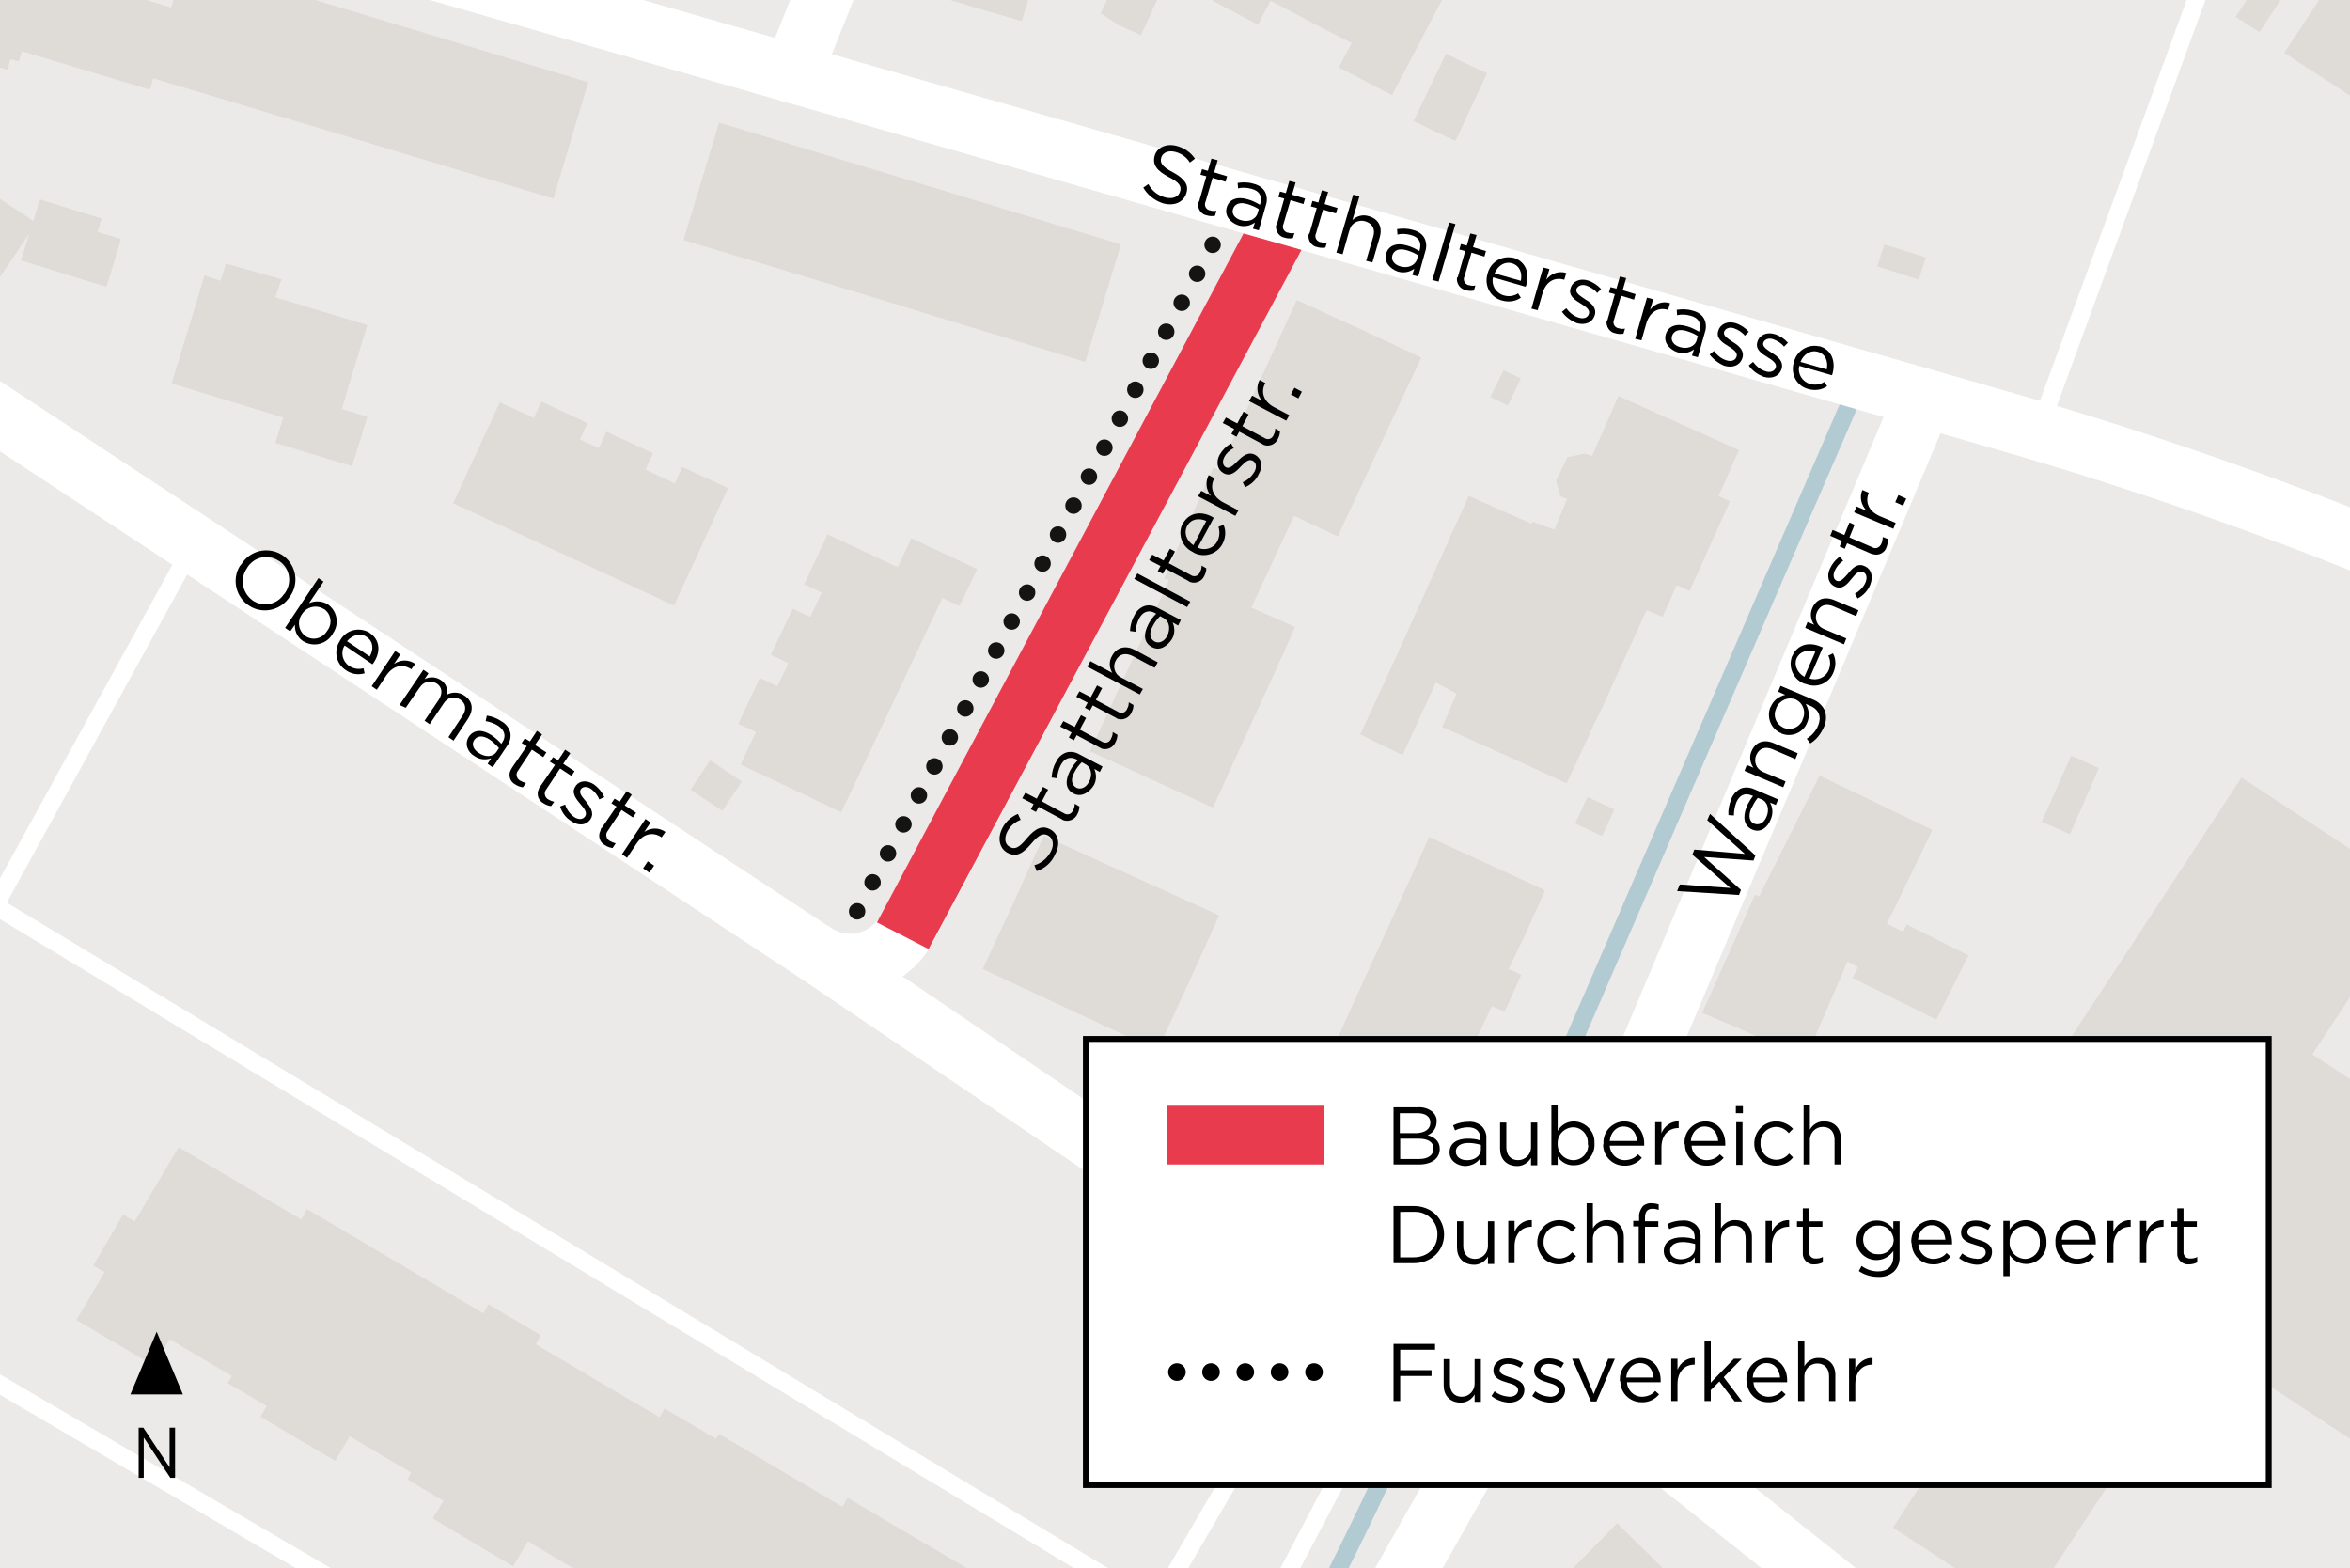 <?xml version="1.0" encoding="utf-8"?>
<!-- Generator: Adobe Illustrator 23.1.1, SVG Export Plug-In . SVG Version: 6.00 Build 0)  -->
<svg version="1.1" id="Ebene_1" xmlns="http://www.w3.org/2000/svg" xmlns:xlink="http://www.w3.org/1999/xlink" x="0px" y="0px"
	 viewBox="0 0 600 400.4" style="enable-background:new 0 0 600 400.4;" xml:space="preserve">
<style type="text/css">
	.st0{clip-path:url(#SVGID_2_);}
	.st1{fill:#ECEAE8;}
	.st2{clip-path:url(#SVGID_4_);}
	.st3{fill:none;stroke:#B2CAD2;stroke-width:4.5;stroke-miterlimit:10;}
	.st4{clip-path:url(#SVGID_6_);}
	.st5{fill-rule:evenodd;clip-rule:evenodd;fill:#DFDCD8;}
	.st6{fill:#DFDCD8;}
	.st7{clip-path:url(#SVGID_8_);}
	.st8{fill:none;stroke:#FFFFFF;stroke-width:15;stroke-linecap:round;stroke-linejoin:round;}
	.st9{clip-path:url(#SVGID_10_);}
	.st10{fill:none;stroke:#FFFFFF;stroke-width:4.5;stroke-linecap:round;stroke-linejoin:round;}
	.st11{clip-path:url(#SVGID_12_);}
	.st12{fill:#E83C4E;}
	.st13{fill:none;stroke:#141412;stroke-width:4.193;stroke-linecap:round;stroke-miterlimit:10;stroke-dasharray:0,8.385;}
	.st14{clip-path:url(#SVGID_14_);}
	.st15{clip-path:url(#SVGID_16_);}
	.st16{fill:#FFFFFF;}
	.st17{fill:none;stroke:#000000;stroke-width:4.5;stroke-linecap:round;stroke-miterlimit:10;}
	.st18{fill:none;stroke:#000000;stroke-width:4.5;stroke-linecap:round;stroke-miterlimit:10;stroke-dasharray:0,8.75;}
	.st19{clip-path:url(#SVGID_18_);}
	.st20{fill:none;}
</style>
<title>250925_ewb_AFW_Statthalterstrasse_BPH_600x400px_RZ</title>
<g>
	<g>
		<defs>
			<rect id="SVGID_1_" width="600" height="400.4"/>
		</defs>
		<clipPath id="SVGID_2_">
			<use xlink:href="#SVGID_1_"  style="overflow:visible;"/>
		</clipPath>
		<g id="af5482f6-7b47-4f6d-b7dd-9b71ae630c99" class="st0">
			<rect class="st1" width="600" height="400.4"/>
		</g>
	</g>
	<g>
		<defs>
			<rect id="SVGID_3_" width="600" height="400.4"/>
		</defs>
		<clipPath id="SVGID_4_">
			<use xlink:href="#SVGID_3_"  style="overflow:visible;"/>
		</clipPath>
		<g id="ae938013-0ed5-4006-8c25-35722092a56d" class="st2">
			<path class="st3" d="M-287.1,1087.7l61.5-55.6L18.5,788.5l124.6-119.1c94.4-90.2,169.8-198.4,221.7-318.3L474.9,96.9"/>
		</g>
	</g>
	<g>
		<defs>
			<rect id="SVGID_5_" width="600" height="400.4"/>
		</defs>
		<clipPath id="SVGID_6_">
			<use xlink:href="#SVGID_5_"  style="overflow:visible;"/>
		</clipPath>
		<g id="bad17828-114e-4317-aee8-9e4653ab8e95" class="st4">
			<g id="a36b1ac1-9acf-4362-8619-231f04b25af1">
				<polygon class="st5" points="445.4,424.4 436,433.7 435,434.8 431.7,431.5 426.9,436.4 430.1,439.5 409.3,460.6 406.1,457.4 
					400.9,462.6 404.4,466.1 402,468.6 394.3,476.2 390.1,472.2 389.3,473.1 381.6,465.8 380.7,466.8 374.5,460.9 365.7,452 
					366.7,450.9 359.1,443.4 412.9,388.9 442.8,418.3 441.1,420 				"/>
			</g>
			<g id="a3207367-5677-41a7-8835-351053eb2173">
				<polygon class="st5" points="465,302.1 459.9,314.6 448.4,309.9 448.9,302.8 452.4,297.5 				"/>
			</g>
			<g id="b1ab1fd6-c457-4212-a90f-ae5c28d0e912">
				
					<rect x="403.4" y="204.5" transform="matrix(0.421 -0.907 0.907 0.421 46.842 490.05)" class="st6" width="7.5" height="7.6"/>
			</g>
			<g id="f3a14682-28a1-4953-808b-43547f06ae4b">
				<polygon class="st5" points="186.9,203.3 184.4,207 176.3,201.6 178.8,197.9 181.3,194.1 189.4,199.5 				"/>
			</g>
			<g id="f37b6d12-401b-4b38-aa15-d3d2a8056235">
				<polygon class="st5" points="535.9,196.1 528.5,213 521.3,209.8 528.8,192.9 				"/>
			</g>
			<g id="ec13130b-f56c-4893-b90e-5a43f271bd8d">
				<polygon class="st5" points="388.3,96.6 385,103.5 380.5,101.4 383.9,94.5 				"/>
			</g>
			<g id="a2b60849-a4cc-407d-91f2-c224181efd03">
				<polygon class="st5" points="461.3,297.8 438.5,357.1 422.1,350.7 407.1,344.7 430.3,285.5 				"/>
			</g>
			<g id="a69e80ee-47d3-457f-b988-c76848db1971">
				<polygon class="st5" points="388.4,248.9 384.2,258.3 380.9,256.9 371.5,277 375,278.4 371,288 367.3,286.5 358.4,305.6 
					357.3,305.4 344,299.2 343.3,298.7 329.1,292.2 364.9,213.7 379.3,220.3 394.5,227.3 394.2,228 389.7,238 385.2,247.4 				"/>
			</g>
			<g id="f5fad606-4e94-4f74-aaa8-137c9075f97a">
				<polygon class="st5" points="303.5,250.9 295.5,268.2 250.9,247.4 258.8,230.4 266.5,213.4 311.3,233.7 				"/>
			</g>
			<g id="ed3f45e7-8bb7-4f89-9fd7-a6fc5554f863">
				<polygon class="st5" points="488.5,222 483.9,231.5 481.7,235.8 485.9,237.9 486.8,236 502.6,243.9 497.8,253.5 494.4,260.3 
					473,249.7 474.4,246.9 471.7,245.5 461.1,270.1 453.1,266.7 443.6,262.4 434.6,258.6 448.1,228.4 449.1,228.9 464.6,198 
					478.5,204.7 493.4,211.9 				"/>
			</g>
			<g id="e2205837-9f39-4316-ac30-d38608b84072">
				<polygon class="st5" points="228.3,144.4 229.2,144.8 232.7,137.4 249.5,145.3 245,154.7 240.6,152.7 214.8,207.4 201.6,201.1 
					189.1,195.2 193,186.9 188.5,184.8 194,173.1 198.5,175.2 201.3,169.3 196.8,167.2 202.4,155.4 206.9,157.5 209.8,151.3 
					205.3,149.2 211.3,136.4 				"/>
			</g>
			<g id="fe037ff0-ef16-4eaf-8f6e-e882f994c32b">
				<polygon class="st5" points="138.2,102.5 150,108 148.1,112.2 152.9,114.4 154.8,110.2 166.7,115.7 164.8,119.9 172.3,123.4 
					174.2,119.2 185.9,124.6 178.3,141.2 172.1,154.6 126.1,133.3 115.7,128.5 120.1,118.9 121.9,115.1 127.6,102.7 136.3,106.7 
									"/>
			</g>
			<g id="a8f67c2f-567b-4682-9f8c-386e483bd7d6">
				<polygon class="st5" points="444,114.9 438.8,126.6 441.7,128 431.4,150.9 428.1,149.4 424.5,157.5 420.4,155.8 408.7,181.5 
					407.1,184.6 405.5,188.2 400,200 389.6,195.2 377.2,189.6 368.2,185.6 371.9,177.1 366.6,174.3 358.1,192.8 347.3,187.5 
					355.8,169.1 375,126.6 391,133.7 391.3,133.2 396.9,135.2 400.1,127.4 398.4,126.7 397.3,122.7 400.2,116.7 404.6,115.8 
					406.5,116.4 413.2,101.1 				"/>
			</g>
			<g id="a03f6aef-0c4f-4430-adcd-9ae97053c670">
				<polygon class="st5" points="356.9,104 347.3,124.7 343,133.8 341.6,137 330.4,131.7 319.5,155.1 330.7,160.1 329.2,163.4 
					324.7,173.4 315.2,194.1 311.6,202 309.7,206.2 294,199 278.3,191.8 298.5,148.1 297.2,147.7 309.8,119.3 311.2,120 331.1,76.6 
					347.3,84 362.9,91.3 361.5,94.3 				"/>
			</g>
			<g id="b5fa94e1-de49-4342-b5f6-97db93096ad1">
				<polygon class="st5" points="71.9,71.3 70.3,75.9 93.8,83 89.6,96.6 87.3,104.4 93.8,106.4 91.9,112.6 89.9,119 70.3,113.1 
					72.3,106.6 43.8,97.9 48.1,83.9 52.2,70.3 56.3,71.7 57.7,67.3 				"/>
			</g>
			<g id="af43bd4a-789f-42d1-9682-c884c694871b">
				<polygon class="st5" points="491.7,65.7 489.9,71.4 479.3,68 481.1,62.4 				"/>
			</g>
			<g id="a0db2311-38d2-4ce8-986b-6e54279155df">
				<polygon class="st5" points="-20,37.5 8.5,56.4 10.2,50.9 26,55.8 24.9,59.2 30.9,61 28.5,69 27.2,73.2 21.2,71.4 5.4,66.5 
					7.4,59.8 -0.2,71 -29.4,52.2 				"/>
			</g>
			<g id="e7e12e8e-de10-4c53-9ae3-a3603b3c004d">
				<polygon class="st5" points="286.2,62.4 277.1,92.4 236.9,80.2 225.9,76.8 189.9,65.9 178.8,62.6 174.5,61.3 183.6,31.3 				"/>
			</g>
			<g id="ac13d431-8ae5-45e2-a063-038f37741641">
				<polygon class="st5" points="379.7,18.7 371.6,36 366.1,33.4 360.9,30.9 369.2,13.7 374.3,16.2 				"/>
			</g>
			<g id="e1d27163-6923-468b-8d2b-1f0d9a993367">
				<polygon class="st5" points="299.4,-8.6 291.3,9 285.6,6.4 281,3.4 289.2,-13.4 294.1,-11 				"/>
			</g>
			<g id="e3d915dc-c88f-4372-8513-6af0bd79bec1">
				<polygon class="st5" points="270,-25.3 260.9,5.4 250.9,2.5 246.6,1.2 242.2,-0.1 234.6,-2.4 232,-3.2 241.2,-33.9 255.8,-29.5 
									"/>
			</g>
			<g id="b2a53cfa-d25f-4bda-b05d-3a9e6fa753dc">
				<polygon class="st5" points="348.5,-22.4 359.6,-16.6 360.8,-18.9 365.3,-27.5 379.9,-19.8 375.4,-11.2 374.4,-11.8 365.8,4.5 
					355.4,24.3 341.8,17.2 345.1,11 341.4,9.1 337.5,7.1 332.8,4.6 328.6,2.4 324.4,0.2 321.2,6.3 309.6,0.2 320,-19.6 328.6,-35.8 
					349.7,-24.8 				"/>
			</g>
			<g id="a1f0bd5e-3bfa-473b-a5e5-e8da4e3add32">
				<polygon class="st5" points="9.8,-8.3 43.7,1.9 47.3,-10 150.2,21 141.3,50.7 100.7,38.5 90.1,35.3 39.1,20 38.3,22.9 5.6,13.1 
					4.8,15.7 2.7,15.1 1.9,17.8 -95.1,-11.5 -85.4,-43.9 11.7,-14.7 				"/>
			</g>
			<g id="fc9c01c3-4cd2-4bde-b781-2bb7c54611b4">
				<polygon class="st5" points="689.6,-9 647.9,55.9 605.4,27.9 583.2,13.5 625.5,-50.6 640.7,-40.5 647.3,-36.4 651.6,-33.9 				
					"/>
			</g>
			<g id="a073c3dc-0d3c-406b-a8ac-00cb9d16963f">
				<polygon class="st5" points="617.2,-53.1 576.9,8.2 570.8,4.3 611.2,-57.1 				"/>
			</g>
			<g id="a1eb0da0-c0ec-4d42-8c62-53c1874b5bab">
				<polygon class="st5" points="67.9,306 76.9,311.3 78.4,308.7 92.8,317.2 123.4,335.3 124.7,333 138.1,340.9 136.8,343.2 
					160,356.9 168.4,361.8 169.7,359.6 182.8,367.3 183.6,366.1 207,379.9 215.1,384.7 216.4,382.4 231.3,391.2 251.9,403.3 
					261.3,408.8 263,405.9 277.4,414.4 266.3,433.2 269.3,434.9 261.9,447.6 258.9,445.8 251.8,457.8 241.6,451.7 243.4,448.8 
					227.6,439.4 223.3,446.7 204.9,435.8 206.4,433.4 195.8,427.1 196.9,425.3 188.4,420.3 181.6,416.3 177.8,422.9 157.2,410.7 
					157.9,409.6 148.7,404.1 149.7,402.3 141.1,397.3 134.8,393.5 131,399.9 110.5,387.7 113.2,383.2 104,377.7 105,376 89.3,366.7 
					85.6,373 66.5,361.7 68.1,359 58.1,353.1 59.2,351.3 43.3,341.9 39.3,348.7 19.5,337 26.7,324.8 23.8,323.1 31.4,310.1 
					34.4,311.8 45.6,292.9 				"/>
			</g>
			<polygon class="st5" points="638.7,303.9 678.5,330 724.7,259.5 665.8,220.9 621,289.2 590.4,269.2 617.4,228.1 572.3,198.5 
				524.9,270.7 550.5,287.5 483.3,390 516.8,411.9 562.3,342.6 668,411.9 690.4,377.7 620.4,331.8 			"/>
		</g>
	</g>
	<g>
		<defs>
			<rect id="SVGID_7_" width="600" height="400.4"/>
		</defs>
		<clipPath id="SVGID_8_">
			<use xlink:href="#SVGID_7_"  style="overflow:visible;"/>
		</clipPath>
		<g id="bf60fe3c-d6b1-4180-87a6-44054a5f1026" class="st7">
			<path class="st8" d="M-163.3,1000.3l350.8-341.8c28.3-27.6,54.1-57.7,77-90L382,361c4.4-7.8,14.4-10.6,22.2-6.2
				c0.7,0.4,1.5,0.9,2.1,1.4l217.5,173"/>
			<path class="st8" d="M1053.5,480.7L943.5,367c-119-123-268.3-212.6-432.8-259.8l-538-154.3C-79.8-62.2-129.4-85.9-174-117.4"/>
			<path class="st8" d="M62-323.5l205,147.8c6.1,4.4,8.4,12.3,5.6,19.3L202.3,18.8"/>
			<path class="st8" d="M-147.3,9.3l355.4,233.9c7.5,4.9,17.6,2.9,22.6-4.7c0.3-0.4,0.5-0.8,0.8-1.3l97-182.2"/>
			<line class="st8" x1="382" y1="361" x2="491.1" y2="101.6"/>
			<line class="st8" x1="208.1" y1="243.2" x2="382" y2="361"/>
		</g>
	</g>
	<g>
		<defs>
			<rect id="SVGID_9_" width="600" height="400.4"/>
		</defs>
		<clipPath id="SVGID_10_">
			<use xlink:href="#SVGID_9_"  style="overflow:visible;"/>
		</clipPath>
		<g id="b9785fc5-52bd-4f68-8a36-9de58e816a2e" class="st9">
			<path class="st10" d="M520.4,110.1l130.9-357.6c6.7-18.2,16.5-35,29.1-49.7L809.1-448"/>
			<path class="st10" d="M358.5,345.1l-27.9,53.1C293,469.9,244.9,535.5,187.9,593l-424.5,428.1"/>
			<polyline class="st10" points="340.2,332.7 244.6,496.8 -94.9,297.9 -166.1,421.8 			"/>
			<line class="st10" x1="49.5" y1="138.9" x2="-51.8" y2="323.1"/>
			<line class="st10" x1="295" y1="410.3" x2="-1.7" y2="231"/>
		</g>
	</g>
	<g>
		<defs>
			<rect id="SVGID_11_" width="600" height="400.4"/>
		</defs>
		<clipPath id="SVGID_12_">
			<use xlink:href="#SVGID_11_"  style="overflow:visible;"/>
		</clipPath>
		<g id="b8c08873-fe70-4973-84d7-9ac360aa0e51" class="st11">
			<polygon class="st12" points="237.1,242.3 223.9,235.5 317.5,59.6 332.3,63.8 			"/>
			<line class="st13" x1="309.6" y1="62.5" x2="216.9" y2="236.3"/>
		</g>
	</g>
	<g>
		<defs>
			<rect id="SVGID_13_" width="600" height="400.4"/>
		</defs>
		<clipPath id="SVGID_14_">
			<use xlink:href="#SVGID_13_"  style="overflow:visible;"/>
		</clipPath>
		<g id="f554f02f-8137-4fdf-90cb-5d2f67d5d3ad" class="st14">
			<path d="M428.2,227.5l0.7-1.7l12.9,0.9l-9.7-8.5l0.5-1.3l12.9,1.1l-9.6-8.6l0.7-1.6l11.6,10.6l-0.5,1.3l-12.6-0.9l9.4,8.4
				l-0.5,1.3L428.2,227.5z"/>
			<path d="M447.4,211.8L447.4,211.8c-2.1-0.9-2.5-3.1-1.5-5.7c0.4-1,1-2,1.7-2.9l-0.3-0.1c-1.8-0.8-3.2-0.1-4,1.8
				c-0.4,1.1-0.6,2.2-0.6,3.3l-1.4-0.1c-0.1-1.4,0.2-2.7,0.7-4c0.4-1.2,1.3-2.2,2.5-2.8c1.1-0.4,2.3-0.3,3.4,0.2l6.1,2.6l-0.6,1.4
				l-1.5-0.6c0.8,1.3,0.8,3,0.2,4.3C451.3,211.3,449.5,212.7,447.4,211.8z M449.8,204.1l-1-0.4c-0.7,0.8-1.2,1.8-1.7,2.8
				c-0.8,1.9-0.4,3.3,0.8,3.8l0,0c1.3,0.5,2.5-0.3,3.1-1.7C451.8,206.8,451.4,204.8,449.8,204.1z"/>
			<path d="M445.4,196.8l0.6-1.5l1.7,0.7c-0.9-1.2-1.1-2.9-0.5-4.2c1-2.4,3.2-3.1,5.6-2.1l6.2,2.6l-0.6,1.5l-5.8-2.5
				c-1.9-0.8-3.4-0.3-4.2,1.5c-0.7,1.6,0,3.5,1.6,4.2c0.1,0,0.2,0.1,0.2,0.1l5.7,2.4l-0.6,1.5L445.4,196.8z"/>
			<path d="M462.2,189.8l-0.9-1.2c1.3-0.8,2.3-1.9,2.9-3.3c0.9-2.2,0.3-4.1-2-5.1l-1.2-0.5c0.9,1.4,1.1,3.2,0.4,4.8
				c-1,2.6-4,3.8-6.5,2.8c0,0-0.1,0-0.1-0.1l0,0c-2.6-1-3.8-4-2.8-6.6c0,0,0-0.1,0.1-0.1c0.6-1.6,2-2.7,3.7-3.1l-1.8-0.8l0.6-1.5
				l8.3,3.5c1.3,0.5,2.4,1.5,3,2.8c0.5,1.4,0.4,3-0.3,4.4C464.8,187.5,463.7,188.9,462.2,189.8z M458.5,178.6L458.5,178.6
				c-2-0.8-4.2,0.2-5,2.2c0,0,0,0,0,0.1c-0.9,1.8-0.1,3.9,1.7,4.8c0.1,0,0.1,0.1,0.2,0.1l0,0c1.9,0.8,4-0.1,4.8-1.9v-0.1
				C461.2,181.8,460.4,179.5,458.5,178.6L458.5,178.6z"/>
			<path d="M460.8,174.6L460.8,174.6c-2.8-1-4.3-4.1-3.3-6.9c0-0.1,0-0.1,0.1-0.2c1.3-3,4.3-3.7,7.3-2.4c0.2,0.1,0.3,0.1,0.5,0.2
				l-3.4,7.9c1.9,0.7,4.1-0.2,4.9-2.1c0.5-1.2,0.5-2.6-0.1-3.7l1.2-0.6c0.8,1.5,0.8,3.3,0.1,4.9c-1.1,2.8-4.3,4.1-7.1,2.9
				C460.9,174.6,460.8,174.6,460.8,174.6z M463.5,166.4c-1.9-0.6-3.9-0.2-4.8,1.7c-0.7,1.7,0.2,3.7,2,4.7L463.5,166.4z"/>
			<path d="M460.9,160.3l0.6-1.5l1.7,0.7c-0.9-1.2-1.1-2.9-0.5-4.2c1-2.4,3.2-3.1,5.6-2.1l6.2,2.6l-0.6,1.5l-5.8-2.5
				c-1.9-0.8-3.4-0.3-4.2,1.5c-0.7,1.6,0,3.5,1.6,4.2c0.1,0,0.2,0.1,0.2,0.1l5.7,2.4l-0.6,1.5L460.9,160.3z"/>
			<path d="M474.3,152.8l-0.7-1.2c1.2-0.7,2.2-1.7,2.7-2.9s0.3-2.3-0.7-2.7l0,0c-1-0.4-1.9,0.6-2.8,1.7c-1.1,1.4-2.4,2.9-4.2,2.1
				l0,0c-1.7-0.7-2.3-2.6-1.4-4.6c0.6-1.3,1.5-2.4,2.6-3.1l0.8,1.1c-1,0.6-1.7,1.5-2.2,2.6c-0.5,1.2-0.2,2.2,0.6,2.5l0,0
				c0.9,0.4,1.8-0.7,2.8-1.8c1.1-1.4,2.4-2.8,4.2-2l0,0c1.9,0.8,2.3,2.8,1.5,4.8C476.9,150.8,475.8,152,474.3,152.8z"/>
			<path d="M477.6,141.3l-6-2.6l-0.6,1.4l-1.3-0.6l0.6-1.4l-3-1.3l0.6-1.5l3,1.3l1.3-3.2l1.3,0.6l-1.3,3.2l5.8,2.5
				c0.8,0.5,1.7,0.2,2.2-0.6c0.1-0.1,0.1-0.3,0.2-0.4c0.2-0.5,0.3-1.1,0.3-1.6l1.3,0.5c0.1,0.7-0.1,1.4-0.3,2
				c-0.4,1.5-2,2.3-3.4,1.9C478,141.5,477.8,141.4,477.6,141.3z"/>
			<path d="M473.4,130.8l0.6-1.5l2.6,1.1c-1.4-1.4-1.9-3.5-1.1-5.3l1.6,0.7v0.1c-0.9,2.2-0.1,4.6,2.9,5.9l4,1.7l-0.6,1.5
				L473.4,130.8z"/>
			<path d="M483.9,128.2l0.8-1.8l2,0.9l-0.8,1.8L483.9,128.2z"/>
			<path d="M61.6,144.1L61.6,144.1c2.2-3.6,6.8-4.6,10.3-2.5c3.5,2.2,4.6,6.8,2.4,10.3c-0.1,0.1-0.2,0.3-0.3,0.4l0,0
				c-2.2,3.5-6.8,4.6-10.3,2.4c-3.5-2.2-4.6-6.8-2.4-10.3C61.4,144.4,61.5,144.2,61.6,144.1L61.6,144.1z M72.7,151.5L72.7,151.5
				c1.9-2.6,1.4-6.3-1.3-8.2c0,0-0.1-0.1-0.2-0.1c-2.7-1.8-6.2-1.1-8,1.6c0,0.1-0.1,0.1-0.1,0.2l0,0c-1.9,2.6-1.3,6.3,1.3,8.2
				l0.1,0.1c2.7,1.8,6.2,1.1,8-1.6C72.6,151.6,72.6,151.6,72.7,151.5L72.7,151.5z"/>
			<path d="M75.3,159.5l-1.2,1.7l-1.3-0.9l8.5-12.7l1.3,0.9l-3.7,5.5c1.5-0.7,3.4-0.6,4.8,0.3c2.4,1.7,3,5,1.3,7.4
				c0,0.1-0.1,0.1-0.1,0.2l0,0c-1.5,2.5-4.7,3.4-7.3,1.9c-0.1,0-0.1-0.1-0.2-0.1C76,162.8,75.2,161.2,75.3,159.5z M83.5,161.1
				L83.5,161.1c1.4-1.7,1.1-4.2-0.6-5.5c-0.1,0-0.1-0.1-0.2-0.1c-1.9-1.2-4.4-0.6-5.6,1.3l0,0l0,0c-1.3,1.8-0.9,4.3,0.9,5.6l0,0
				c1.8,1.2,4.1,0.7,5.3-1C83.4,161.3,83.5,161.2,83.5,161.1z"/>
			<path d="M86.9,163.4L86.9,163.4c1.5-2.6,4.8-3.4,7.4-1.9l0.1,0.1c2.7,1.8,2.8,4.9,1,7.6c-0.1,0.1-0.2,0.3-0.3,0.4l-7.1-4.8
				c-1.1,1.7-0.6,4,1.1,5.2c1.1,0.7,2.4,1,3.7,0.6l0.3,1.3c-1.7,0.5-3.4,0.2-4.8-0.8c-2.5-1.6-3.2-5-1.5-7.5
				C86.8,163.5,86.8,163.4,86.9,163.4z M94.4,167.6c1-1.7,1-3.8-0.8-5c-1.6-1.1-3.6-0.5-5,1.1L94.4,167.6z"/>
			<path d="M100.9,166.2l1.3,0.9l-1.6,2.4c1.6-1.1,3.7-1.2,5.4,0l-1,1.4l-0.1-0.1c-2-1.3-4.5-1-6.3,1.7l-2.4,3.6l-1.3-0.9
				L100.9,166.2z"/>
			<path d="M108.1,171l1.3,0.9l-1,1.5c1.3-0.7,2.9-0.6,4.1,0.2c1.3,0.8,1.9,2.3,1.7,3.7c1.4-0.7,3.1-0.6,4.4,0.3
				c2.1,1.4,2.4,3.6,0.9,5.9l-3.7,5.6l-1.3-0.9l3.5-5.3c1.2-1.7,1-3.3-0.5-4.3c-1.4-0.9-3.2-0.7-4.3,1.1l-3.5,5.2l-1.3-0.9l3.6-5.3
				c1.1-1.7,0.9-3.3-0.5-4.2c-1.5-0.9-3.4-0.5-4.3,1l-0.1,0.1l-3.5,5.1L102,180L108.1,171z"/>
			<path d="M119.7,188.1L119.7,188.1c1.3-1.9,3.5-1.9,5.8-0.4c0.9,0.6,1.8,1.4,2.5,2.2l0.2-0.3c1.1-1.6,0.7-3.1-1-4.3
				c-1-0.6-2-1-3.2-1.2l0.3-1.4c1.4,0.2,2.6,0.7,3.8,1.5c1.1,0.6,1.9,1.7,2.2,2.9c0.2,1.2-0.1,2.3-0.8,3.3l-3.7,5.5l-1.3-0.9
				l0.9-1.4c-1.5,0.5-3.1,0.3-4.3-0.6C119.5,192.1,118.5,190,119.7,188.1z M126.8,191.9l0.6-0.9c-0.7-0.8-1.5-1.6-2.4-2.2
				c-1.7-1.1-3.1-1-3.9,0.1l0,0c-0.8,1.1-0.2,2.5,1.1,3.3C123.9,193.4,125.9,193.3,126.8,191.9L126.8,191.9z"/>
			<path d="M130.8,195.9l3.7-5.4l-1.3-0.8l0.8-1.2l1.3,0.8l1.8-2.7l1.3,0.9l-1.8,2.7l2.9,1.9l-0.8,1.2l-2.9-1.9l-3.5,5.3
				c-0.6,0.7-0.5,1.7,0.1,2.3c0.1,0.1,0.2,0.2,0.4,0.3c0.5,0.3,1,0.5,1.5,0.6l-0.8,1.1c-0.7-0.1-1.3-0.3-1.9-0.7
				c-1.4-0.7-1.9-2.4-1.2-3.7C130.6,196.2,130.7,196.1,130.8,195.9z"/>
			<path d="M138,200.7l3.7-5.4l-1.3-0.8l0.8-1.2l1.3,0.8l1.8-2.7l1.3,0.9l-1.8,2.7l2.9,1.9l-0.8,1.2l-2.9-1.9l-3.5,5.3
				c-0.6,0.7-0.5,1.7,0.1,2.3c0.1,0.1,0.2,0.2,0.4,0.3c0.5,0.3,1,0.5,1.5,0.6l-0.8,1.1c-0.7-0.1-1.3-0.3-1.9-0.7
				c-1.4-0.7-1.9-2.4-1.2-3.7C137.7,201,137.8,200.9,138,200.7z"/>
			<path d="M143,205.9l1.3-0.5c0.4,1.3,1.2,2.4,2.3,3.2c1.1,0.7,2.2,0.7,2.8-0.2l0,0c0.6-0.9-0.2-2-1.2-3.1
				c-1.1-1.3-2.4-2.9-1.3-4.5l0,0c1-1.6,3-1.7,4.8-0.5c1.1,0.8,2,1.9,2.6,3.2l-1.3,0.6c-0.4-1.1-1.2-2-2.1-2.7
				c-1.1-0.7-2.1-0.6-2.6,0.1l0,0c-0.6,0.9,0.3,1.9,1.3,3.1c1.1,1.4,2.2,2.9,1.2,4.5l0,0c-1.1,1.7-3.2,1.8-5,0.5
				C144.5,208.8,143.5,207.5,143,205.9z"/>
			<path d="M153.7,211.3l3.7-5.4l-1.3-0.8l0.8-1.2l1.3,0.8l1.8-2.7l1.3,0.9l-1.8,2.7l2.9,1.9l-0.8,1.2l-2.9-1.9l-3.5,5.3
				c-0.6,0.7-0.5,1.7,0.1,2.3c0.1,0.1,0.2,0.2,0.4,0.3c0.5,0.3,1,0.5,1.5,0.6l-0.8,1.2c-0.7-0.1-1.3-0.3-1.9-0.7
				c-1.4-0.7-1.9-2.4-1.2-3.7C153.4,211.6,153.5,211.4,153.7,211.3z"/>
			<path d="M164.8,209.1l1.3,0.9l-1.6,2.4c1.6-1.1,3.7-1.2,5.4,0l-1,1.4l-0.1-0.1c-2-1.3-4.5-1-6.3,1.7l-2.4,3.6l-1.3-0.9
				L164.8,209.1z"/>
			<path d="M165.4,219.9l1.6,1.1l-1.2,1.8l-1.6-1.1L165.4,219.9z"/>
			<path d="M291.9,47.9l1.3-0.9c0.9,1.7,2.4,2.9,4.3,3.4s3.4-0.1,3.8-1.5l0,0c0.4-1.3-0.1-2.3-2.9-3.7c-3-1.6-4.2-3.1-3.6-5.4l0,0
				c0.6-2.2,3.1-3.3,5.8-2.5c1.8,0.5,3.4,1.6,4.5,3.2l-1.3,1c-0.8-1.3-2.1-2.3-3.6-2.7c-1.8-0.5-3.3,0.1-3.7,1.4l0,0
				c-0.4,1.3,0.1,2.3,3,3.8c2.9,1.6,4.1,3.2,3.4,5.3l0,0c-0.7,2.4-3.2,3.4-6,2.6C294.8,51.2,293,49.8,291.9,47.9z"/>
			<path d="M306.2,51.3L308,45l-1.5-0.4l0.4-1.4l1.5,0.4l0.9-3.1l1.6,0.4L310,44l3.3,1l-0.4,1.4l-3.3-1l-1.8,6.1
				c-0.4,0.8,0,1.8,0.8,2.1c0.1,0.1,0.3,0.1,0.4,0.1c0.5,0.2,1.1,0.2,1.6,0.1l-0.4,1.3c-0.7,0.1-1.4,0.1-2-0.1
				c-1.5-0.2-2.5-1.7-2.3-3.2C306,51.7,306.1,51.5,306.2,51.3z"/>
			<path d="M313.2,53L313.2,53c0.6-2.2,2.8-2.9,5.4-2.1c1.1,0.3,2.1,0.8,3.1,1.4l0.1-0.4c0.5-1.9-0.3-3.2-2.3-3.7
				c-1.1-0.3-2.3-0.4-3.4-0.1l-0.1-1.4c1.3-0.2,2.7-0.2,4,0.2c1.3,0.3,2.4,1,3,2.1c0.5,1,0.6,2.3,0.2,3.4l-1.8,6.4l-1.5-0.4l0.5-1.6
				c-1.2,0.9-2.8,1.2-4.3,0.7C314.2,56.8,312.6,55.2,313.2,53z M321.1,54.4l0.3-1c-0.9-0.6-1.9-1-2.9-1.3c-2-0.6-3.3,0-3.7,1.3l0,0
				c-0.4,1.3,0.6,2.4,2,2.8C318.7,56.8,320.6,56.1,321.1,54.4L321.1,54.4z"/>
			<path d="M326.1,57l1.8-6.3l-1.5-0.4l0.4-1.4l1.5,0.4l0.9-3.1l1.6,0.4l-0.9,3.1l3.3,1l-0.4,1.4l-3.3-1l-1.8,6.1
				c-0.4,0.8,0,1.8,0.8,2.1c0.1,0.1,0.3,0.1,0.4,0.1c0.5,0.2,1.1,0.2,1.6,0.1l-0.4,1.3c-0.7,0.1-1.4,0.1-2-0.1
				c-1.5-0.2-2.5-1.7-2.3-3.2C326,57.4,326,57.2,326.1,57z"/>
			<path d="M334.4,59.4l1.8-6.3l-1.5-0.4l0.4-1.4l1.5,0.4l0.9-3.1l1.6,0.4l-0.9,3.1l3.3,1l-0.4,1.4l-3.3-1l-1.8,6.1
				c-0.4,0.8,0,1.8,0.8,2.1c0.1,0.1,0.3,0.1,0.4,0.1c0.5,0.2,1.1,0.2,1.6,0.1l-0.4,1.3c-0.7,0.1-1.4,0.1-2-0.1
				c-1.5-0.2-2.5-1.7-2.3-3.2C334.2,59.8,334.3,59.6,334.4,59.4z"/>
			<path d="M345.5,49.7l1.6,0.4l-1.8,6.1c1.1-1.1,2.7-1.5,4.2-1c2.5,0.7,3.5,2.8,2.8,5.3l-1.9,6.5l-1.6-0.4l1.8-6.1
				c0.6-1.9-0.1-3.4-2-4c-1.7-0.5-3.5,0.4-4,2.1c0,0.1,0,0.2-0.1,0.3l-1.7,6l-1.6-0.4L345.5,49.7z"/>
			<path d="M353.9,64.8L353.9,64.8c0.6-2.2,2.8-2.9,5.4-2.1c1.1,0.3,2.1,0.8,3.1,1.4l0.1-0.4c0.5-1.9-0.3-3.2-2.3-3.7
				c-1.1-0.3-2.3-0.4-3.4-0.1l-0.1-1.4c1.3-0.2,2.7-0.2,4,0.2c1.3,0.3,2.4,1,3,2.1c0.5,1,0.6,2.3,0.2,3.4l-1.8,6.4l-1.5-0.4l0.5-1.6
				c-1.2,0.9-2.8,1.2-4.3,0.7C354.9,68.6,353.3,66.9,353.9,64.8z M361.8,66.2l0.3-1c-0.9-0.6-1.9-1-2.9-1.3c-2-0.6-3.3,0-3.7,1.3
				l0,0c-0.4,1.3,0.6,2.4,2,2.8C359.4,68.6,361.3,67.8,361.8,66.2z"/>
			<path d="M370,56.8l1.6,0.4l-4.3,14.7l-1.6-0.4L370,56.8z"/>
			<path d="M372.3,70.4l1.8-6.3l-1.5-0.4l0.4-1.4l1.5,0.4l0.9-3.1L377,60l-0.9,3.1l3.3,1l-0.4,1.4l-3.3-1l-1.8,6.1
				c-0.4,0.8,0,1.8,0.8,2.1c0.1,0.1,0.3,0.1,0.4,0.1c0.5,0.2,1.1,0.2,1.6,0.1l-0.4,1.3c-0.7,0.1-1.4,0.1-2-0.1
				c-1.5-0.3-2.5-1.7-2.3-3.2C372.2,70.8,372.3,70.6,372.3,70.4z"/>
			<path d="M379.8,69.9L379.8,69.9c0.7-2.9,3.5-4.7,6.4-4.1c0.1,0,0.1,0,0.2,0c3.1,0.9,4.2,3.9,3.3,6.9c0,0.2-0.1,0.3-0.2,0.5
				l-8.3-2.4c-0.5,2,0.7,4,2.7,4.6c1.3,0.4,2.6,0.2,3.7-0.5l0.7,1.1c-1.4,1-3.2,1.2-4.9,0.7C380.5,75.9,378.9,72.9,379.8,69.9
				C379.7,70.1,379.8,70,379.8,69.9z M388.3,71.7c0.4-1.9-0.2-3.9-2.3-4.5c-1.8-0.5-3.6,0.6-4.4,2.6L388.3,71.7z"/>
			<path d="M394,68.3l1.6,0.4l-0.8,2.7c1.2-1.6,3.2-2.3,5.1-1.7l-0.5,1.7h-0.1c-2.3-0.7-4.6,0.4-5.5,3.6l-1.2,4.2l-1.6-0.4L394,68.3
				z"/>
			<path d="M398.8,79.6l1.1-0.9c0.8,1.1,1.9,2,3.2,2.4c1.3,0.4,2.3,0,2.6-1l0,0c0.3-1-0.8-1.8-2.1-2.6c-1.5-0.9-3.2-2-2.6-3.9l0,0
				c0.5-1.8,2.4-2.6,4.4-2c1.3,0.4,2.5,1.2,3.4,2.2l-1,1c-0.7-0.9-1.7-1.5-2.8-1.9c-1.2-0.4-2.2,0.1-2.5,0.9l0,0
				c-0.3,1,0.9,1.7,2.2,2.6c1.5,0.9,3,2.1,2.5,4l0,0c-0.6,2-2.5,2.7-4.6,2.1C401.1,81.9,399.7,80.9,398.8,79.6z"/>
			<path d="M410.5,81.4l1.8-6.3l-1.5-0.4l0.4-1.4l1.5,0.4l0.9-3.1l1.6,0.4l-0.9,3.1l3.3,1l-0.4,1.4l-3.3-1l-1.8,6.1
				c-0.4,0.8,0,1.8,0.8,2.1c0.1,0.1,0.3,0.1,0.4,0.1c0.5,0.2,1.1,0.2,1.6,0.1l-0.4,1.3c-0.7,0.1-1.4,0.1-2-0.1
				c-1.5-0.2-2.5-1.7-2.3-3.2C410.4,81.8,410.5,81.6,410.5,81.4z"/>
			<path d="M420.5,76l1.6,0.4l-0.8,2.7c1.2-1.6,3.2-2.3,5.1-1.7l-0.5,1.7h-0.1c-2.3-0.7-4.6,0.4-5.5,3.6l-1.2,4.2l-1.6-0.4L420.5,76
				z"/>
			<path d="M425.3,85.4L425.3,85.4c0.6-2.2,2.8-2.9,5.4-2.1c1.1,0.3,2.1,0.8,3.1,1.4l0.1-0.4c0.5-1.9-0.3-3.2-2.3-3.7
				c-1.1-0.3-2.3-0.4-3.4-0.1l-0.1-1.4c1.3-0.2,2.7-0.2,4,0.2c1.3,0.3,2.4,1,3,2.1c0.5,1,0.6,2.3,0.2,3.4l-1.8,6.4l-1.5-0.4l0.5-1.6
				c-1.2,0.9-2.8,1.2-4.3,0.7C426.3,89.2,424.7,87.5,425.3,85.4z M433.2,86.8l0.3-1c-0.9-0.6-1.9-1-2.9-1.3c-2-0.6-3.3,0-3.7,1.3
				l0,0c-0.4,1.3,0.6,2.4,2,2.8C430.8,89.2,432.8,88.5,433.2,86.8L433.2,86.8z"/>
			<path d="M436.5,90.5l1.1-0.9c0.8,1.1,1.9,2,3.2,2.4c1.3,0.4,2.3,0,2.6-1l0,0c0.3-1-0.8-1.8-2.1-2.6c-1.5-0.9-3.2-2-2.6-3.9l0,0
				c0.5-1.8,2.4-2.6,4.4-2c1.3,0.4,2.5,1.2,3.4,2.2l-1,1c-0.7-0.9-1.7-1.5-2.8-1.9c-1.2-0.4-2.2,0.1-2.5,0.9l0,0
				c-0.3,1,0.9,1.7,2.2,2.6c1.5,0.9,3,2.1,2.5,4l0,0c-0.6,2-2.5,2.7-4.6,2.1C438.8,92.8,437.5,91.8,436.5,90.5z"/>
			<path d="M446.5,93.3l1.1-0.9c0.8,1.1,1.9,2,3.2,2.4c1.2,0.4,2.3,0,2.6-1l0,0c0.3-1-0.8-1.8-2.1-2.6c-1.5-0.9-3.2-2-2.6-3.9l0,0
				c0.5-1.8,2.4-2.6,4.4-2c1.3,0.4,2.5,1.2,3.4,2.2l-1,1c-0.7-0.9-1.7-1.5-2.8-1.9c-1.2-0.4-2.2,0.1-2.5,0.9l0,0
				c-0.3,1,0.9,1.7,2.2,2.6c1.5,0.9,3,2.1,2.5,4l0,0c-0.6,2-2.5,2.7-4.6,2.1C448.8,95.6,447.4,94.7,446.5,93.3z"/>
			<path d="M458,92.5L458,92.5c0.7-2.9,3.5-4.7,6.4-4.1c0.1,0,0.1,0,0.2,0c3.1,0.9,4.1,3.9,3.3,6.9c0,0.2-0.1,0.3-0.2,0.5l-8.3-2.4
				c-0.5,2,0.7,4,2.7,4.6c1.3,0.4,2.6,0.2,3.7-0.5l0.7,1.1c-1.4,1-3.2,1.2-4.9,0.7C458.7,98.5,457.1,95.5,458,92.5
				C457.9,92.7,457.9,92.6,458,92.5z M466.4,94.3c0.4-1.9-0.2-3.9-2.3-4.5c-1.8-0.5-3.6,0.6-4.4,2.6L466.4,94.3z"/>
			<path d="M264.7,222.4l-0.6-1.5c1.8-0.5,3.3-1.8,4.2-3.5c0.9-1.7,0.6-3.4-0.7-4.1l0,0c-1.2-0.6-2.2-0.4-4.3,2.1
				c-2.2,2.6-3.9,3.5-6.1,2.3l0,0c-2-1.1-2.6-3.7-1.3-6.2c0.8-1.7,2.3-3,4-3.7l0.7,1.5c-1.5,0.6-2.7,1.6-3.4,3
				c-0.9,1.7-0.6,3.3,0.6,3.9l0,0c1.2,0.7,2.3,0.4,4.4-2.2c2.2-2.6,3.9-3.3,5.9-2.3l0,0c2.2,1.2,2.7,3.8,1.3,6.4
				C268.5,220.2,266.8,221.7,264.7,222.4z"/>
			<path d="M271,209.1l-5.8-3.1l-0.7,1.3l-1.3-0.7l0.7-1.3l-2.9-1.5l0.8-1.4l2.9,1.5l1.6-3l1.3,0.7l-1.6,3l5.6,3
				c0.7,0.5,1.7,0.4,2.2-0.4c0.1-0.1,0.2-0.3,0.2-0.4c0.3-0.5,0.4-1,0.4-1.6l1.2,0.7c0,0.7-0.2,1.3-0.5,1.9
				c-0.6,1.4-2.2,2.1-3.6,1.6C271.3,209.3,271.1,209.2,271,209.1z"/>
			<path d="M274.1,202.6L274.1,202.6c-2.1-1.1-2.2-3.3-0.9-5.8c0.5-1,1.2-1.9,2-2.7l-0.3-0.2c-1.7-0.9-3.2-0.3-4.1,1.5
				c-0.5,1-0.8,2.1-0.9,3.3l-1.4-0.2c0.1-1.4,0.4-2.7,1.1-3.9c0.5-1.2,1.5-2.1,2.7-2.5c1.1-0.3,2.3-0.1,3.3,0.5l5.9,3.1l-0.7,1.4
				l-1.4-0.8c0.6,1.4,0.6,3-0.2,4.3C278,202.4,276.1,203.6,274.1,202.6z M277.1,195.1l-0.9-0.5c-0.8,0.8-1.4,1.6-1.9,2.6
				c-1,1.8-0.7,3.2,0.5,3.9l0,0c1.2,0.6,2.5-0.1,3.2-1.4C279,198,278.7,195.9,277.1,195.1L277.1,195.1z"/>
			<path d="M280.7,190.8l-5.8-3.1l-0.7,1.3l-1.3-0.7l0.7-1.3l-2.9-1.5l0.8-1.4l2.9,1.5l1.6-3l1.3,0.7l-1.6,3l5.6,3
				c0.7,0.5,1.7,0.4,2.2-0.4c0.1-0.1,0.2-0.3,0.2-0.4c0.3-0.5,0.4-1,0.4-1.6l1.2,0.7c0,0.7-0.2,1.3-0.5,1.9
				c-0.6,1.4-2.2,2.1-3.6,1.6C281.1,191,280.9,190.9,280.7,190.8z"/>
			<path d="M284.8,183.2l-5.8-3.1l-0.7,1.3l-1.3-0.7l0.7-1.3l-2.9-1.5l0.8-1.4l2.9,1.5l1.6-3l1.3,0.7l-1.6,3l5.6,3
				c0.7,0.5,1.7,0.4,2.2-0.4c0.1-0.1,0.2-0.3,0.2-0.4c0.3-0.5,0.4-1,0.4-1.6l1.2,0.7c0,0.7-0.2,1.3-0.5,1.9
				c-0.6,1.4-2.2,2.1-3.6,1.6C285.2,183.4,285,183.3,284.8,183.2z"/>
			<path d="M277.6,170.2l0.8-1.4l5.6,3c-0.8-1.3-0.9-2.9-0.1-4.3c1.2-2.3,3.5-2.8,5.8-1.6l5.9,3.2l-0.8,1.4l-5.6-3
				c-1.8-0.9-3.4-0.6-4.3,1.1c-0.9,1.5-0.3,3.5,1.2,4.3c0.1,0,0.2,0.1,0.2,0.1l5.5,2.9l-0.8,1.4L277.6,170.2z"/>
			<path d="M294.1,165.2L294.1,165.2c-2.1-1.1-2.2-3.3-0.9-5.8c0.5-1,1.2-1.9,2-2.7l-0.3-0.2c-1.7-0.9-3.2-0.3-4.1,1.5
				c-0.5,1-0.8,2.1-0.9,3.3l-1.4-0.2c0.1-1.4,0.4-2.7,1.1-3.9c0.5-1.2,1.5-2.1,2.7-2.5c1.1-0.3,2.3-0.1,3.3,0.5l5.9,3.1l-0.7,1.4
				l-1.4-0.8c0.6,1.4,0.6,3-0.2,4.3C298,165,296.1,166.3,294.1,165.2z M297.1,157.8l-0.9-0.5c-0.8,0.8-1.4,1.6-1.9,2.6
				c-1,1.8-0.7,3.2,0.5,3.9l0,0c1.2,0.6,2.5-0.1,3.2-1.4C298.9,160.6,298.6,158.6,297.1,157.8z"/>
			<path d="M289.6,147.8l0.8-1.4l13.5,7.2l-0.8,1.4L289.6,147.8z"/>
			<path d="M303.4,148.3l-5.8-3.1l-0.7,1.3l-1.3-0.7l0.7-1.3l-2.9-1.5l0.8-1.4l2.9,1.5l1.6-3l1.3,0.7l-1.6,3l5.6,3
				c0.7,0.5,1.7,0.4,2.2-0.4c0.1-0.1,0.2-0.3,0.2-0.4c0.3-0.5,0.4-1,0.4-1.6l1.2,0.7c0,0.7-0.2,1.3-0.5,1.9
				c-0.6,1.4-2.2,2.1-3.6,1.6C303.8,148.6,303.6,148.5,303.4,148.3z"/>
			<path d="M304.5,140.9L304.5,140.9c-2.7-1.3-3.9-4.5-2.6-7.1c0,0,0-0.1,0.1-0.1c1.5-2.8,4.6-3.3,7.4-1.8c0.2,0.1,0.3,0.2,0.5,0.3
				l-4.1,7.6c1.8,0.9,4.1,0.2,5-1.6c0.6-1.1,0.7-2.5,0.3-3.7l1.3-0.5c0.7,1.6,0.5,3.4-0.3,4.9c-1.4,2.6-4.7,3.6-7.3,2.2
				C304.7,141,304.6,141,304.5,140.9z M308,133c-1.8-0.8-3.9-0.6-4.9,1.3c-0.9,1.7-0.2,3.7,1.6,4.9L308,133z"/>
			<path d="M305.9,126.7l0.8-1.4l2.5,1.3c-1.3-1.5-1.5-3.6-0.6-5.3l1.5,0.8l-0.1,0.1c-1.1,2.1-0.5,4.6,2.4,6.1l3.8,2l-0.8,1.4
				L305.9,126.7z"/>
			<path d="M317.9,124.4l-0.6-1.3c1.3-0.5,2.3-1.5,3-2.7c0.6-1.1,0.5-2.3-0.5-2.8l0,0c-1-0.5-1.9,0.4-3,1.5
				c-1.2,1.3-2.6,2.7-4.4,1.7l0,0c-1.6-0.9-2-2.8-1-4.7c0.7-1.2,1.7-2.2,2.9-2.9l0.7,1.2c-1,0.5-1.9,1.3-2.4,2.3
				c-0.6,1.1-0.4,2.2,0.4,2.6l0,0c0.9,0.5,1.9-0.5,3-1.6c1.2-1.2,2.7-2.5,4.4-1.6l0,0c1.8,1,2.1,3,1,4.9
				C320.7,122.6,319.4,123.7,317.9,124.4z"/>
			<path d="M322.2,113.3l-5.8-3.1l-0.7,1.3l-1.3-0.7l0.7-1.3l-2.9-1.5l0.8-1.4l2.9,1.5l1.6-3l1.3,0.7l-1.6,3l5.6,3
				c0.7,0.5,1.7,0.4,2.2-0.4c0.1-0.1,0.2-0.3,0.2-0.4c0.3-0.5,0.4-1,0.4-1.6l1.2,0.7c0,0.7-0.2,1.3-0.5,1.9
				c-0.6,1.4-2.2,2.1-3.6,1.6C322.5,113.5,322.4,113.4,322.2,113.3z"/>
			<path d="M318.9,102.4l0.8-1.4l2.5,1.3c-1.3-1.5-1.5-3.6-0.6-5.3l1.5,0.8l-0.1,0.1c-1.1,2.1-0.5,4.6,2.4,6.1l3.8,2l-0.8,1.4
				L318.9,102.4z"/>
			<path d="M329.6,100.7l0.9-1.7l1.9,1l-0.9,1.7L329.6,100.7z"/>
		</g>
	</g>
	<g>
		<defs>
			<rect id="SVGID_15_" width="600" height="400.4"/>
		</defs>
		<clipPath id="SVGID_16_">
			<use xlink:href="#SVGID_15_"  style="overflow:visible;"/>
		</clipPath>
		<g id="aef1a33d-bfdc-4f88-bc4c-df3fe411e5b8" class="st15">
			<rect x="277.3" y="265.3" class="st16" width="302" height="113.9"/>
			<path d="M578.5,266v112.4H278V266H578.5 M580,264.5H276.5v115.4H580V264.5z"/>
			<path d="M355.8,282.7h6.3c1.4-0.1,2.8,0.4,3.8,1.3c0.6,0.6,1,1.5,0.9,2.4l0,0c0,1.5-0.9,2.9-2.3,3.4c1.7,0.5,3.1,1.5,3.1,3.5l0,0
				c0,2.5-2.1,4-5.3,4h-6.5V282.7z M365.2,286.6c0-1.5-1.2-2.4-3.3-2.4h-4.5v5.1h4.3C363.8,289.2,365.2,288.3,365.2,286.6
				L365.2,286.6z M362.1,290.7h-4.6v5.2h4.9c2.2,0,3.6-1,3.6-2.6l0,0C366,291.6,364.7,290.7,362.1,290.7L362.1,290.7z"/>
			<path d="M370.1,294.2L370.1,294.2c0-2.3,1.9-3.5,4.6-3.5c1.1,0,2.3,0.1,3.3,0.5v-0.4c0-2-1.2-3-3.2-3c-1.1,0-2.3,0.3-3.3,0.8
				l-0.5-1.3c1.2-0.6,2.6-0.9,3.9-0.9c1.3-0.1,2.5,0.3,3.5,1.2c0.8,0.9,1.2,2,1.1,3.2v6.6h-1.6v-1.6c-0.9,1.2-2.4,1.9-3.9,1.9
				C372.1,297.6,370.1,296.4,370.1,294.2z M378.1,293.4v-1.1c-1-0.3-2.1-0.5-3.2-0.5c-2,0-3.2,0.9-3.2,2.2l0,0
				c0,1.4,1.3,2.2,2.7,2.2C376.5,296.3,378.1,295.1,378.1,293.4z"/>
			<path d="M383,293.3v-6.7h1.6v6.3c0,2,1.1,3.3,3,3.3c1.8,0,3.2-1.4,3.3-3.1c0-0.1,0-0.2,0-0.3v-6.2h1.6v10.9h-1.6v-1.9
				c-0.7,1.3-2.2,2.2-3.7,2.1C384.5,297.6,383,295.8,383,293.3z"/>
			<path d="M397.7,295.3v2.1h-1.6V282h1.6v6.7c0.9-1.5,2.4-2.4,4.2-2.4c2.9,0.1,5.3,2.5,5.2,5.4c0,0.1,0,0.2,0,0.2l0,0
				c0.2,2.9-2,5.5-5,5.6c-0.1,0-0.1,0-0.2,0C400.2,297.6,398.6,296.7,397.7,295.3z M405.4,292L405.4,292c0.2-2.2-1.5-4.1-3.6-4.2
				c-0.1,0-0.1,0-0.2,0c-2.2,0.1-4,1.9-3.9,4.2l0,0l0,0c-0.1,2.2,1.6,4.1,3.9,4.2c0,0,0,0,0.1,0c2.1,0,3.8-1.7,3.8-3.8
				C405.4,292.2,405.4,292.1,405.4,292L405.4,292z"/>
			<path d="M409.4,292L409.4,292c-0.2-3,2.1-5.5,5.1-5.7c0.1,0,0.1,0,0.2,0c3.2,0,5.1,2.6,5.1,5.7c0,0.2,0,0.4,0,0.5H411
				c0.1,2.1,1.8,3.7,3.8,3.7c1.3,0,2.6-0.5,3.4-1.5l1,0.9c-1.1,1.3-2.7,2.1-4.5,2c-3,0-5.4-2.4-5.4-5.4
				C409.4,292.2,409.4,292.1,409.4,292z M418,291.3c-0.2-2-1.3-3.7-3.5-3.7c-1.9,0-3.3,1.6-3.5,3.7H418z"/>
			<path d="M422.6,286.5h1.6v2.8c0.7-1.8,2.5-3.1,4.4-3v1.7h-0.1c-2.4,0-4.3,1.7-4.3,5v4.3h-1.6V286.5z"/>
			<path d="M430.1,292L430.1,292c-0.2-3,2.1-5.5,5.1-5.7c0.1,0,0.1,0,0.2,0c3.2,0,5.1,2.6,5.1,5.7c0,0.2,0,0.4,0,0.5h-8.6
				c0.1,2.1,1.8,3.7,3.8,3.7c1.3,0,2.6-0.5,3.4-1.5l1,0.9c-1.1,1.3-2.7,2.1-4.5,2c-3,0-5.4-2.4-5.4-5.4
				C430.1,292.2,430.1,292.1,430.1,292z M438.7,291.3c-0.2-2-1.3-3.7-3.5-3.7c-1.9,0-3.3,1.6-3.5,3.7H438.7z"/>
			<path d="M443.2,282.4h1.8v1.8h-1.8V282.4z M443.3,286.5h1.6v10.9h-1.6V286.5z"/>
			<path d="M447.9,292L447.9,292c0-3.2,2.5-5.7,5.6-5.7c1.6,0,3.2,0.7,4.3,1.9l-1.1,1.1c-0.8-1-2-1.6-3.3-1.6
				c-2.2,0.1-4,1.9-3.9,4.1v0.1l0,0c-0.1,2.2,1.6,4.1,3.9,4.2h0.1c1.3,0,2.5-0.6,3.3-1.6l1,1c-1.9,2.4-5.5,2.8-7.9,0.9
				C448.7,295.3,447.9,293.7,447.9,292L447.9,292z"/>
			<path d="M460.5,282h1.6v6.4c0.7-1.3,2.2-2.2,3.7-2.1c2.6,0,4.2,1.8,4.2,4.3v6.7h-1.6V291c0-2-1.1-3.3-3-3.3
				c-1.8,0-3.2,1.4-3.3,3.1c0,0.1,0,0.2,0,0.3v6.2h-1.6L460.5,282z"/>
			<path d="M355.8,307.9h5.1c4.6,0,7.8,3.2,7.8,7.3l0,0c0,4.1-3.2,7.3-7.8,7.3h-5.1V307.9z M357.5,309.4V321h3.4
				c3.7,0,6.1-2.5,6.1-5.8l0,0c0.1-3.2-2.5-5.8-5.6-5.8c-0.2,0-0.3,0-0.5,0L357.5,309.4z"/>
			<path d="M372,318.5v-6.7h1.6v6.3c0,2,1.1,3.3,3,3.3c1.8,0,3.2-1.4,3.3-3.1c0-0.1,0-0.2,0-0.3v-6.2h1.6v10.9h-1.6v-1.9
				c-0.7,1.3-2.2,2.2-3.7,2.1C373.5,322.8,372,321,372,318.5z"/>
			<path d="M385.1,311.7h1.6v2.8c0.7-1.8,2.5-3.1,4.4-3v1.7H391c-2.4,0-4.3,1.7-4.3,5v4.3h-1.6V311.7z"/>
			<path d="M392.5,317.2L392.5,317.2c0-3.2,2.5-5.7,5.6-5.7c1.6,0,3.2,0.7,4.3,1.9l-1.1,1.1c-0.8-1-2-1.6-3.3-1.6
				c-2.2,0.1-3.9,1.9-3.9,4.1v0.1l0,0c-0.1,2.2,1.7,4.1,3.9,4.2h0.1c1.3,0,2.5-0.6,3.3-1.6l1,1c-1.9,2.4-5.5,2.8-7.9,0.9
				C393.3,320.5,392.5,318.9,392.5,317.2L392.5,317.2z"/>
			<path d="M405.1,307.2h1.6v6.4c0.7-1.3,2.2-2.2,3.7-2.1c2.6,0,4.2,1.8,4.2,4.3v6.7H413v-6.3c0-2-1.1-3.3-3-3.3
				c-1.8,0-3.2,1.4-3.3,3.1c0,0.1,0,0.2,0,0.3v6.2h-1.6V307.2z"/>
			<path d="M418.5,313.1H417v-1.4h1.5v-0.9c-0.1-1,0.3-2,0.9-2.8c0.6-0.6,1.5-0.9,2.3-0.8c0.6,0,1.2,0.1,1.8,0.3v1.4
				c-0.5-0.2-1-0.3-1.6-0.3c-1.3,0-1.9,0.8-1.9,2.3v0.9h3.4v1.4H420v9.4h-1.6v-9.5H418.5z"/>
			<path d="M424.8,319.4L424.8,319.4c0-2.3,1.9-3.5,4.6-3.5c1.1,0,2.3,0.1,3.3,0.5V316c0-2-1.2-3-3.2-3c-1.1,0-2.3,0.3-3.3,0.8
				l-0.5-1.3c1.2-0.6,2.6-0.9,3.9-0.9c1.3-0.1,2.5,0.3,3.5,1.2c0.8,0.9,1.2,2,1.1,3.2v6.6h-1.5V321c-0.9,1.2-2.4,1.9-3.9,1.9
				C426.8,322.8,424.8,321.6,424.8,319.4z M432.8,318.6v-1c-1-0.3-2.1-0.5-3.2-0.5c-2,0-3.2,0.9-3.2,2.2l0,0c0,1.4,1.3,2.2,2.7,2.2
				C431.2,321.5,432.8,320.3,432.8,318.6L432.8,318.6z"/>
			<path d="M437.8,307.2h1.6v6.4c0.7-1.3,2.2-2.2,3.7-2.1c2.6,0,4.2,1.8,4.2,4.3v6.7h-1.6v-6.3c0-2-1.1-3.3-3-3.3
				c-1.8,0-3.2,1.4-3.3,3.1c0,0.1,0,0.2,0,0.3v6.2h-1.6L437.8,307.2L437.8,307.2z"/>
			<path d="M450.8,311.7h1.6v2.8c0.7-1.8,2.5-3.1,4.4-3v1.7h-0.1c-2.4,0-4.3,1.7-4.3,5v4.3h-1.6V311.7z"/>
			<path d="M460.3,319.7v-6.5h-1.5v-1.4h1.5v-3.3h1.6v3.3h3.4v1.4h-3.4v6.3c-0.1,0.9,0.5,1.7,1.4,1.8c0.2,0,0.3,0,0.5,0
				c0.5,0,1.1-0.1,1.6-0.4v1.4c-0.6,0.3-1.3,0.5-2,0.5c-1.5,0.2-2.9-0.9-3.1-2.4C460.3,320.1,460.3,319.9,460.3,319.7z"/>
			<path d="M474.6,324.5l0.7-1.3c1.2,0.9,2.7,1.4,4.2,1.4c2.4,0,3.9-1.3,3.9-3.9v-1.3c-1,1.4-2.5,2.3-4.3,2.3
				c-2.8,0-5.1-2.2-5.1-4.9v-0.1l0,0c0-2.8,2.3-5.1,5.2-5.1c1.7,0,3.2,0.8,4.2,2.2v-2h1.6v9c0.1,1.4-0.4,2.8-1.4,3.8
				c-1.1,1-2.6,1.5-4.1,1.4C477.8,326,476,325.5,474.6,324.5z M483.5,316.6L483.5,316.6c-0.1-2.1-1.8-3.8-3.9-3.7c0,0,0,0-0.1,0
				c-2-0.1-3.7,1.4-3.8,3.4c0,0.1,0,0.2,0,0.2l0,0c0,2,1.6,3.7,3.6,3.7h0.1C481.6,320.4,483.4,318.8,483.5,316.6L483.5,316.6
				L483.5,316.6z"/>
			<path d="M488,317.2L488,317.2c-0.2-3,2.1-5.5,5.1-5.7c0.1,0,0.1,0,0.2,0c3.2,0,5.1,2.6,5.1,5.7c0,0.2,0,0.3,0,0.5h-8.6
				c0.1,2.1,1.8,3.7,3.8,3.7c1.3,0,2.6-0.5,3.4-1.5l1,0.9c-1.1,1.3-2.7,2.1-4.5,2c-3,0-5.4-2.4-5.4-5.4
				C488,317.4,488,317.3,488,317.2z M496.7,316.5c-0.2-2-1.3-3.7-3.5-3.7c-1.9,0-3.3,1.6-3.5,3.7H496.7z"/>
			<path d="M500.2,321.2l0.8-1.2c1.1,0.9,2.4,1.3,3.8,1.4c1.3,0,2.2-0.7,2.2-1.7l0,0c0-1.1-1.3-1.5-2.7-1.9
				c-1.7-0.5-3.6-1.1-3.6-3.1l0,0c0-1.9,1.6-3.1,3.7-3.1c1.4,0,2.7,0.4,3.9,1.2l-0.7,1.2c-1-0.6-2.1-1-3.2-1c-1.3,0-2.1,0.7-2.1,1.6
				l0,0c0,1,1.3,1.4,2.8,1.9c1.7,0.5,3.5,1.2,3.5,3.1l0,0c0,2.1-1.7,3.3-3.9,3.3C503.1,322.8,501.5,322.2,500.2,321.2z"/>
			<path d="M511.5,311.7h1.6v2.2c0.9-1.5,2.4-2.4,4.2-2.4c2.9,0.1,5.2,2.5,5.2,5.4c0,0.1,0,0.2,0,0.2l0,0c0.2,2.9-2,5.5-5,5.6
				c-0.1,0-0.1,0-0.2,0c-1.7,0-3.3-0.9-4.2-2.3v5.4h-1.6L511.5,311.7z M520.8,317.2L520.8,317.2c0.2-2.2-1.5-4.1-3.6-4.2
				c-0.1,0-0.1,0-0.2,0c-2.2,0.1-4,1.9-3.9,4.2l0,0l0,0c-0.1,2.2,1.6,4.1,3.9,4.2l0,0c2.1,0,3.8-1.7,3.8-3.8
				C520.8,317.4,520.8,317.3,520.8,317.2L520.8,317.2z"/>
			<path d="M524.8,317.2L524.8,317.2c-0.2-3,2.1-5.5,5-5.7c0.1,0,0.1,0,0.2,0c3.2,0,5.1,2.6,5.1,5.7c0,0.2,0,0.3,0,0.5h-8.6
				c0.1,2.1,1.8,3.7,3.8,3.7c1.3,0,2.6-0.5,3.4-1.5l1,0.9c-1.1,1.3-2.7,2.1-4.5,2c-3,0-5.4-2.4-5.4-5.4
				C524.8,317.4,524.8,317.3,524.8,317.2z M533.4,316.5c-0.2-2-1.3-3.7-3.5-3.7c-1.9,0-3.3,1.6-3.5,3.7H533.4z"/>
			<path d="M538,311.7h1.6v2.8c0.7-1.8,2.5-3.1,4.4-3v1.7h-0.1c-2.4,0-4.3,1.7-4.3,5v4.3H538V311.7z"/>
			<path d="M546.4,311.7h1.6v2.8c0.7-1.8,2.5-3.1,4.4-3v1.7h-0.1c-2.4,0-4.3,1.7-4.3,5v4.3h-1.6L546.4,311.7z"/>
			<path d="M555.9,319.7v-6.5h-1.5v-1.4h1.5v-3.3h1.6v3.3h3.4v1.4h-3.4v6.3c-0.1,0.9,0.5,1.7,1.4,1.8c0.2,0,0.3,0,0.5,0
				c0.5,0,1.1-0.1,1.6-0.4v1.4c-0.6,0.3-1.3,0.5-2,0.5c-1.5,0.2-2.9-0.9-3.1-2.4C555.9,320.1,555.9,319.9,555.9,319.7z"/>
			<path d="M355.8,343.1h10.6v1.5h-8.9v5.2h8v1.5h-8v6.4h-1.7V343.1z"/>
			<path d="M368.6,353.7V347h1.6v6.3c0,2,1.1,3.3,3,3.3c1.8,0,3.2-1.4,3.3-3.2c0-0.1,0-0.2,0-0.2V347h1.6v10.9h-1.6V356
				c-0.7,1.3-2.2,2.2-3.7,2.1C370.1,358,368.6,356.2,368.6,353.7z"/>
			<path d="M380.8,356.4l0.8-1.2c1.1,0.9,2.4,1.3,3.8,1.4c1.3,0,2.2-0.7,2.2-1.7l0,0c0-1.1-1.3-1.5-2.7-1.9
				c-1.7-0.5-3.6-1.1-3.6-3.1l0,0c0-1.9,1.6-3.1,3.7-3.1c1.4,0,2.7,0.4,3.9,1.2l-0.7,1.2c-1-0.6-2.1-1-3.2-1c-1.3,0-2.1,0.7-2.1,1.6
				l0,0c0,1,1.3,1.4,2.8,1.9c1.7,0.5,3.5,1.2,3.5,3.1l0,0c0,2.1-1.7,3.3-3.9,3.3C383.6,358,382,357.4,380.8,356.4z"/>
			<path d="M391.2,356.4l0.8-1.2c1.1,0.9,2.4,1.3,3.8,1.4c1.3,0,2.2-0.7,2.2-1.7l0,0c0-1.1-1.3-1.5-2.7-1.9
				c-1.7-0.5-3.6-1.1-3.6-3.1l0,0c0-1.9,1.6-3.1,3.7-3.1c1.4,0,2.7,0.4,3.9,1.2l-0.7,1.2c-1-0.6-2.1-1-3.2-1c-1.3,0-2.1,0.7-2.1,1.6
				l0,0c0,1,1.3,1.4,2.8,1.9c1.7,0.5,3.5,1.2,3.5,3.1l0,0c0,2.1-1.7,3.3-3.9,3.3C394.1,358,392.5,357.4,391.2,356.4z"/>
			<path d="M401.4,346.9h1.8l3.7,9l3.7-9h1.7l-4.7,10.9h-1.4L401.4,346.9z"/>
			<path d="M413.6,352.4L413.6,352.4c-0.2-3,2.1-5.5,5.1-5.7c0.1,0,0.1,0,0.2,0c3.2,0,5.1,2.6,5.1,5.7c0,0.2,0,0.4,0,0.5h-8.6
				c0.1,2.1,1.8,3.7,3.8,3.7c1.3,0,2.6-0.5,3.4-1.5l1,0.9c-1.1,1.3-2.7,2.1-4.5,2c-3,0-5.4-2.4-5.4-5.4
				C413.5,352.6,413.5,352.5,413.6,352.4z M422.2,351.7c-0.2-2-1.3-3.7-3.5-3.7c-1.9,0-3.3,1.6-3.5,3.7H422.2z"/>
			<path d="M426.7,346.9h1.6v2.8c0.7-1.8,2.5-3.1,4.4-3v1.7h-0.1c-2.4,0-4.3,1.7-4.3,5v4.3h-1.6V346.9z"/>
			<path d="M435.2,342.4h1.6V353l5.9-6.1h2l-4.6,4.7l4.7,6.2h-1.9l-3.9-5.1l-2.2,2.2v2.8h-1.6V342.4z"/>
			<path d="M445.9,352.4L445.9,352.4c-0.2-3,2.1-5.5,5.1-5.7c0.1,0,0.1,0,0.2,0c3.2,0,5.1,2.6,5.1,5.7c0,0.2,0,0.4,0,0.5h-8.6
				c0.1,2.1,1.8,3.7,3.8,3.7c1.3,0,2.6-0.5,3.4-1.5l1,0.9c-1.1,1.3-2.7,2.1-4.5,2c-3,0-5.4-2.4-5.4-5.4
				C445.9,352.6,445.9,352.5,445.9,352.4z M454.5,351.7c-0.2-2-1.3-3.7-3.5-3.7c-1.9,0-3.3,1.6-3.5,3.7H454.5z"/>
			<path d="M459.1,342.4h1.6v6.4c0.7-1.3,2.2-2.2,3.7-2.1c2.6,0,4.2,1.8,4.2,4.3v6.7H467v-6.3c0-2-1.1-3.3-3-3.3
				c-1.8,0-3.2,1.4-3.3,3.1c0,0.1,0,0.2,0,0.3v6.2h-1.6V342.4z"/>
			<path d="M472.1,346.9h1.6v2.8c0.7-1.8,2.5-3.1,4.4-3v1.7H478c-2.4,0-4.3,1.7-4.3,5v4.3h-1.6V346.9z"/>
			<rect x="298" y="282.3" class="st12" width="40" height="15"/>
			<line class="st17" x1="300.5" y1="350.3" x2="300.5" y2="350.3"/>
			<line class="st18" x1="309.2" y1="350.3" x2="331.1" y2="350.3"/>
			<line class="st17" x1="335.5" y1="350.3" x2="335.5" y2="350.3"/>
		</g>
	</g>
	<g>
		<defs>
			<rect id="SVGID_17_" width="600" height="400.4"/>
		</defs>
		<clipPath id="SVGID_18_">
			<use xlink:href="#SVGID_17_"  style="overflow:visible;"/>
		</clipPath>
		<g id="b12e5eaa-838d-4742-a8d5-f2704e3216a4" class="st19">
			<path d="M35.3,364.5h1.3l6.7,10.1v-10.1h1.4v12.8h-1.2L36.7,367v10.3h-1.3v-12.8H35.3z"/>
			<polygon points="40,340 33.3,356 46.7,356 			"/>
			<circle class="st20" cx="40" cy="360" r="20"/>
		</g>
	</g>
</g>
</svg>
